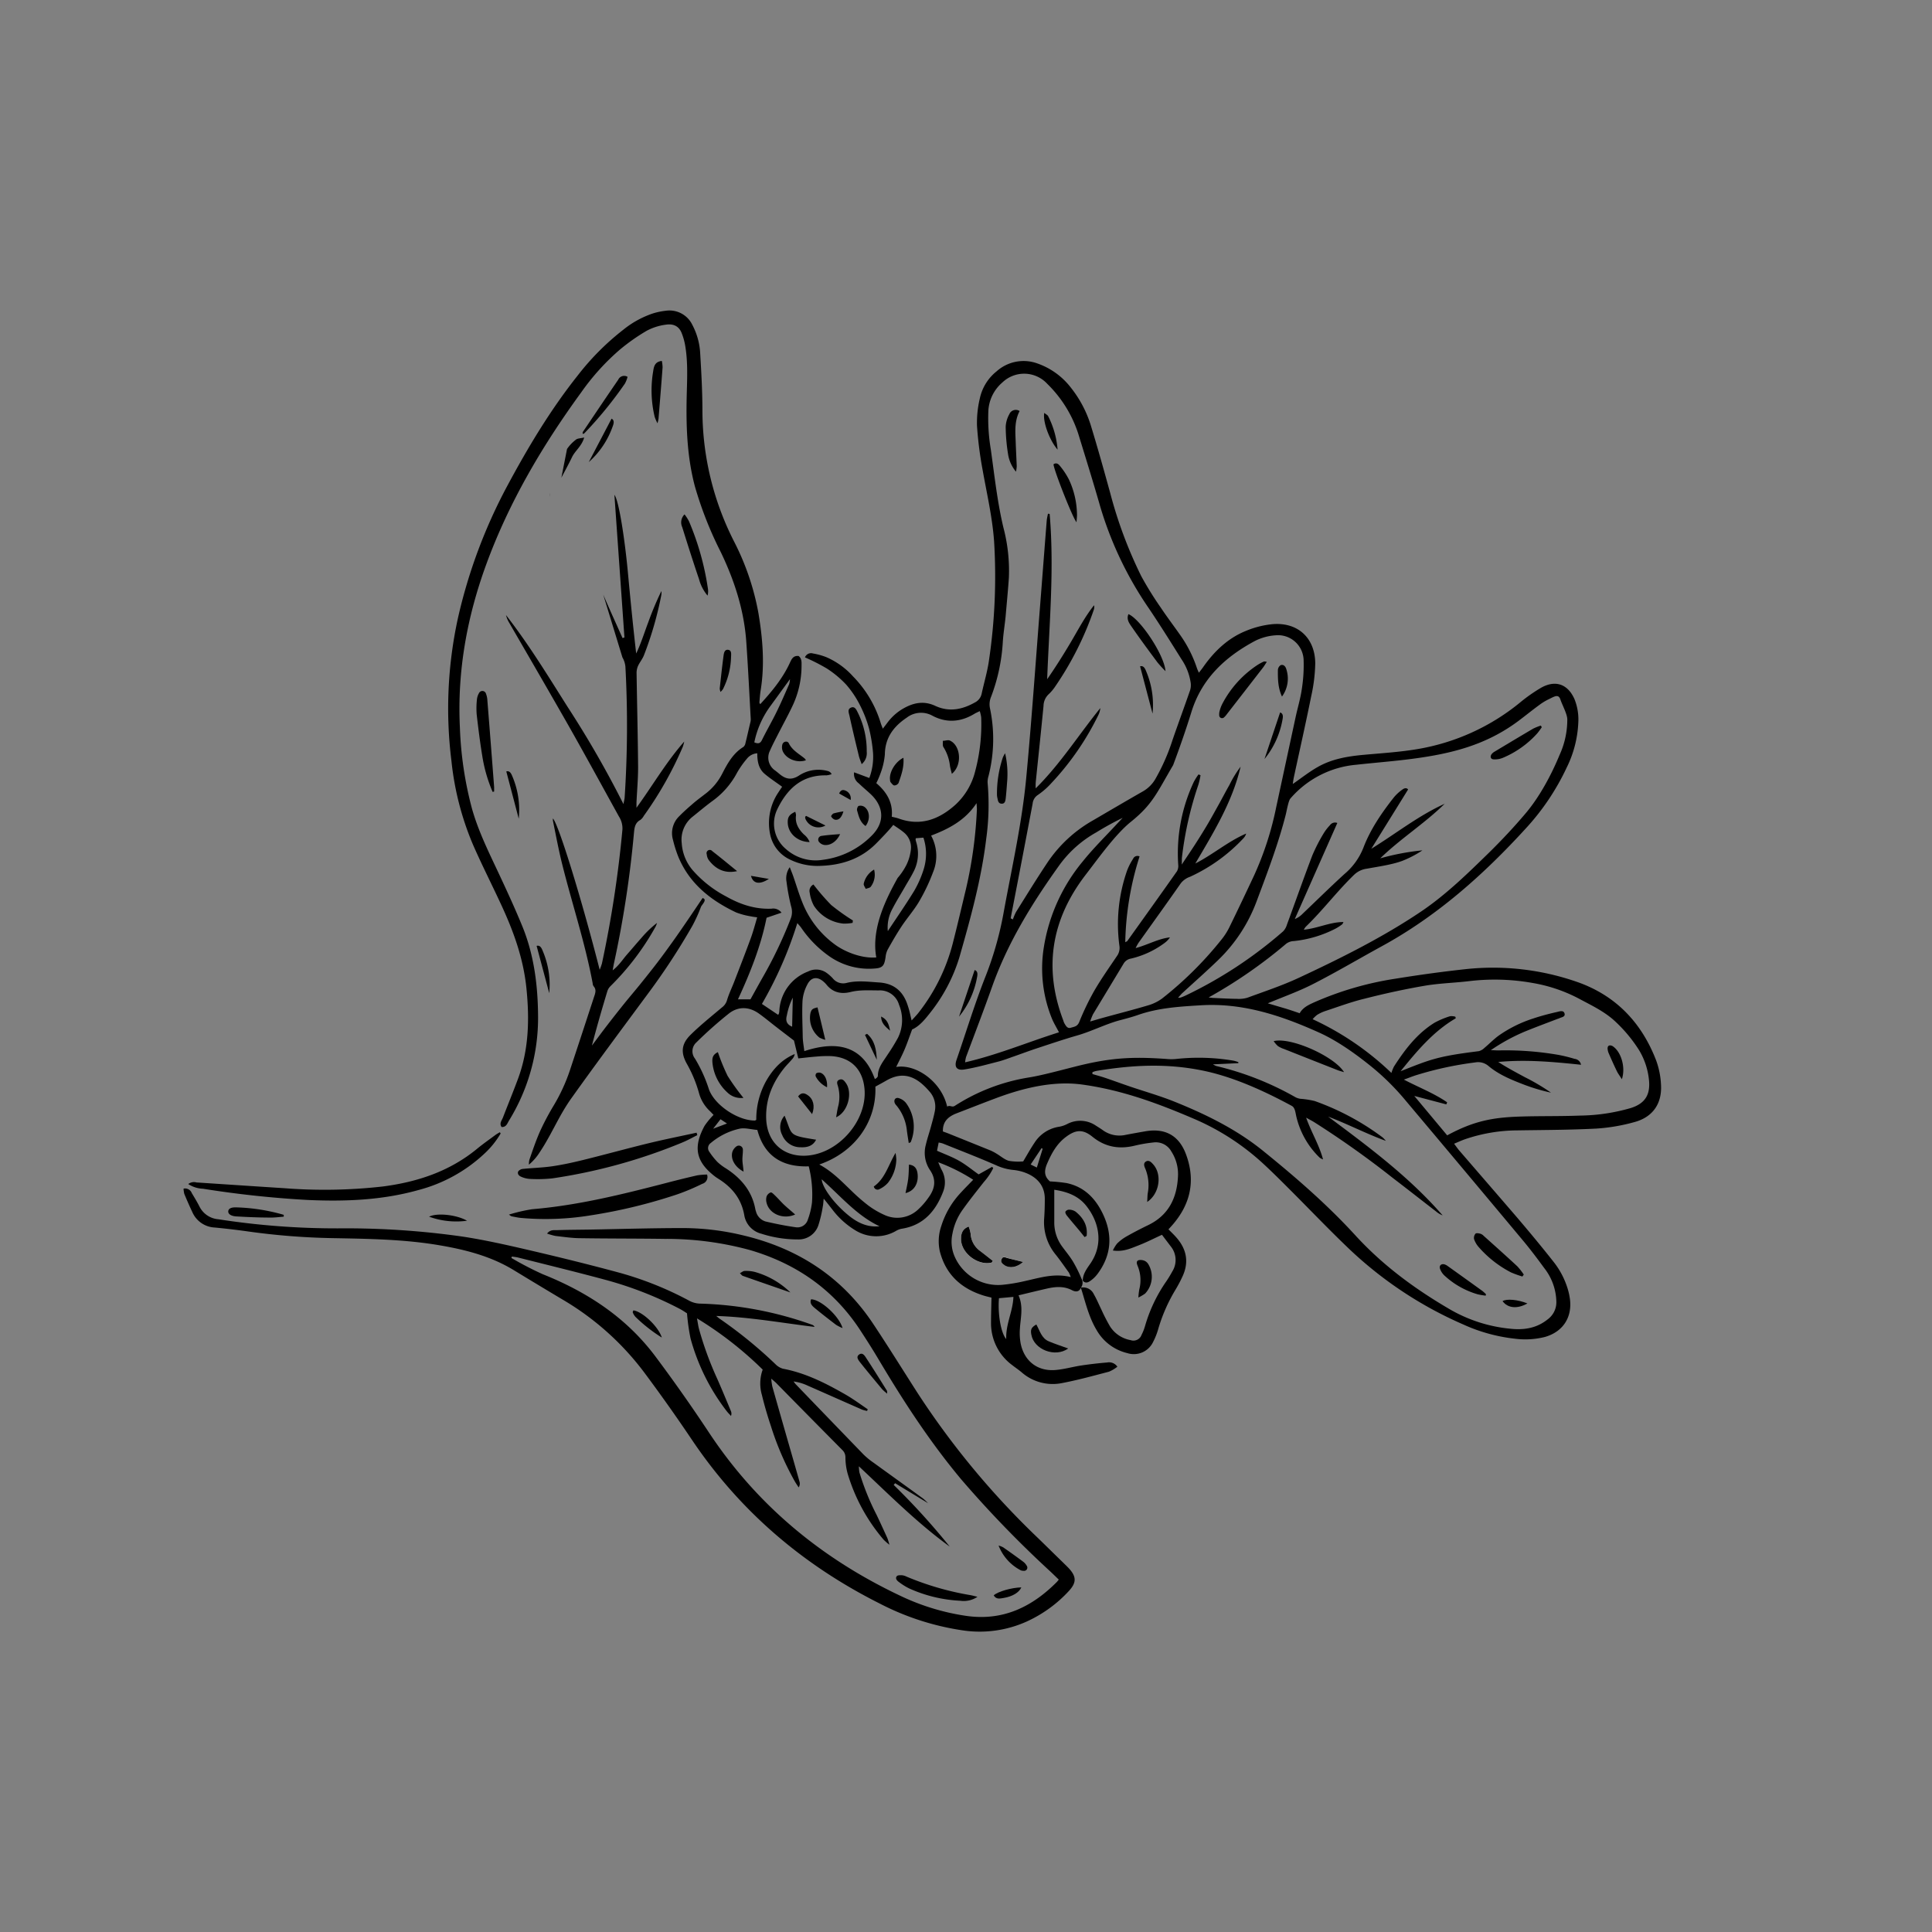 <?xml version="1.0" encoding="UTF-8"?>
<svg xmlns="http://www.w3.org/2000/svg" id="Ebene_1" data-name="Ebene 1" viewBox="0 0 595.28 595.28">
  <rect x="0" y="0" width="595.28" height="595.28" fill="#808080" stroke="none"/>
  <defs>
    <style>.cls-1{fill:#fff;}</style>
  </defs>
  <path d="M333.06,396.75c-.57,1.42-1.73,1.32-2.74.79-2.58-1.35-5.21-1.09-7.87-.48s-5.52,1.31-8.62,2.05c1.56,3.56.61,6.91.42,10.27a17.6,17.6,0,0,0,.26,4.7c1.19,5.54,5.47,8.65,11.13,8,2.58-.27,5.12-1,7.7-1.38s5.17-.68,7.76-.89a3.1,3.1,0,0,1,3.18,1.29,10.7,10.7,0,0,1-2.59,1.54c-4.82,1.26-9.63,2.59-14.52,3.52a14.5,14.5,0,0,1-12.42-3.36c-.91-.76-1.91-1.43-2.84-2.16a16,16,0,0,1-6.56-13.1c0-2.52.09-5.05.14-7.72-.75-.2-1.59-.38-2.4-.63-6.93-2.15-11.69-6.48-13.52-13.66a14.33,14.33,0,0,1,.44-7.73,26.56,26.56,0,0,1,6.07-10.36c1.17-1.29,2.41-2.51,3.78-3.94a55.69,55.69,0,0,0-10.78-5.39c.35.78.65,1.58,1.05,2.33a7.86,7.86,0,0,1,.49,6.67c-2.31,6.06-6.11,10.49-12.94,11.51a5.7,5.7,0,0,0-1.72.71,12.17,12.17,0,0,1-12,0,25.34,25.34,0,0,1-7.57-6.75c-.79-1-1.56-2-2.59-3.25-.12,1-.13,1.69-.27,2.33a38.44,38.44,0,0,1-1.42,6,6.4,6.4,0,0,1-6.3,4.23,36.48,36.48,0,0,1-11.21-1.76,7.06,7.06,0,0,1-5.26-5.61c-.88-5.18-3.81-8.73-8.12-11.4a15.19,15.19,0,0,1-2.08-1.58c-5.15-4.46-5.15-8.89-2.08-14.61a23.34,23.34,0,0,1,2.8-3.41c-.33-.35-.73-.79-1.17-1.21a11.9,11.9,0,0,1-3.29-5.41,39.64,39.64,0,0,0-3.7-9c-2-3.51-1.81-6.2,1.08-9.06s6.38-5.66,9.65-8.42a4.24,4.24,0,0,0,1.56-2.2c.59-2,1.5-3.83,2.24-5.75,1.71-4.44,3.44-8.86,5.07-13.32.76-2.08,1.33-4.22,2-6.5-.71-.11-1.32-.16-1.91-.3a23.1,23.1,0,0,1-4.57-1.21c-7.94-3.76-14.54-9-17.93-17.43a39.32,39.32,0,0,1-1.55-5,7.27,7.27,0,0,1,1.95-7.23c1.33-1.35,2.75-2.61,4.19-3.85s2.73-2.16,4.1-3.23a18,18,0,0,0,4.94-6c1.63-3.18,3.35-6.3,6.55-8.27a2,2,0,0,0,.62-1.18c.54-2.15,1-4.3,1.53-6.46a3.63,3.63,0,0,0,.1-.93c-.44-7.9-.82-15.81-1.37-23.7-.67-9.78-3.63-18.93-7.85-27.72a114.72,114.72,0,0,1-8-20.31c-2.39-9-2.73-18.29-2.52-27.58.12-5.3.44-10.61-.48-15.87a19.05,19.05,0,0,0-1.11-3.87c-.9-2.14-2.66-2.83-4.92-2.46a17.2,17.2,0,0,0-5.82,1.87,60.66,60.66,0,0,0-8.31,5.85,71.62,71.62,0,0,0-11.77,13c-12.05,16.52-22.37,34-29.41,53.29-5.89,16.17-8.9,32.8-8.06,50.07A111.68,111.68,0,0,0,145.38,249c1.84,6.6,4.8,12.72,7.71,18.88,2.73,5.8,5.43,11.62,7.86,17.55,3.64,8.92,4.79,18.32,4.84,27.91a60.41,60.41,0,0,1-9,32c-.48.81-.82,2-2.24,1.91-.76-1.07,0-1.94.38-2.83,1.54-4,3.16-7.94,4.65-11.95,3.37-9.05,3.58-18.39,2.63-27.87s-4.11-18-8.07-26.45c-2.79-6-5.75-11.82-8.38-17.84a89.61,89.61,0,0,1-6.67-25.91,130.14,130.14,0,0,1,2-43.91,161.44,161.44,0,0,1,15.24-40.83c6.38-11.88,13.29-23.42,21.7-34a79.07,79.07,0,0,1,14.05-14.09,29.28,29.28,0,0,1,9.1-5,21.22,21.22,0,0,1,3.94-.82,7.82,7.82,0,0,1,8.23,4.41,21,21,0,0,1,2.4,8.89c.36,5.92.68,11.85.68,17.78a89.13,89.13,0,0,0,9.74,40,79,79,0,0,1,7.5,22c1.33,7.92,2,15.87.7,23.87-.2,1.24-.28,2.51-.39,3.77,0,.13.13.26.26.5,3.55-3.87,6.85-7.85,9.08-12.63.53-1.13,1-2.4,2.74-2.22,1,.77.92,1.9.91,3a29,29,0,0,1-2.5,11.76c-1.37,3-3,5.93-4.51,8.89-.93,1.84-1.91,3.65-2.73,5.54a4.77,4.77,0,0,0,1.64,6.12c.37.29.75.58,1.11.89,1.88,1.62,3.67,2.24,6.13.69a10.92,10.92,0,0,1,9.13-1.39,1.78,1.78,0,0,1,1,.91,6.8,6.8,0,0,1-1.61.37c-7.63-.16-12.17,4.24-15.19,10.56a10.18,10.18,0,0,0,2.69,12.12,13.76,13.76,0,0,0,11.49,3.33,25.6,25.6,0,0,0,14.85-7.32c4.54-4.41,3.61-9.33-.18-12.88-1.21-1.14-2.5-2.19-3.69-3.35a3.55,3.55,0,0,1-1.44-3.4l4.69,1.75A18.56,18.56,0,0,0,269,232a47,47,0,0,0-1.22-7.49,37.63,37.63,0,0,0-2.83-7.27,30.38,30.38,0,0,0-4.21-6.28,31.48,31.48,0,0,0-6-5,61.3,61.3,0,0,0-6.72-3.41,2,2,0,0,1,2.49-1.2,20.48,20.48,0,0,1,4.09,1.13,23.73,23.73,0,0,1,8.23,5.93,35,35,0,0,1,8.53,14.36c.15.5.37,1,.65,1.75.58-.76,1-1.29,1.41-1.84a15.91,15.91,0,0,1,5.14-4.51c3.07-1.7,6.18-2.26,9.53-.72,4.24,2,8.32,1.23,12.27-1a3.9,3.9,0,0,0,2.1-2.69c.75-3.48,1.8-6.91,2.28-10.43a176.53,176.53,0,0,0,1.56-36.47c-.53-7.45-2.23-14.71-3.53-22a116.56,116.56,0,0,1-1.74-13.65,32.29,32.29,0,0,1,.87-8.45,14.57,14.57,0,0,1,5.16-8.34,12.46,12.46,0,0,1,12.67-2.4A22.25,22.25,0,0,1,330,119.5a35.57,35.57,0,0,1,6.21,11.94c2.08,6.82,4,13.69,5.89,20.56a134.87,134.87,0,0,0,9.55,25.54,103.7,103.7,0,0,0,6,9.67c1.88,2.83,3.95,5.55,5.9,8.33a38.77,38.77,0,0,1,5.25,10.34c.12.36.29.7.59,1.4.61-.78,1.08-1.36,1.51-2,3.37-4.73,7.49-8.65,12.91-10.86a28.75,28.75,0,0,1,8.22-2.1c7.81-.68,13.17,4.21,13.22,12.09A50.82,50.82,0,0,1,404,214.54c-1.67,8.3-3.54,16.57-5.32,24.85-.16.73-.25,1.49-.36,2.17,2.62-1.8,5-3.71,7.67-5.22,4.41-2.53,9.34-3.33,14.35-3.78,5.51-.5,11.06-.84,16.51-1.77a67.53,67.53,0,0,0,31.44-14.28,49.24,49.24,0,0,1,6.58-4.62c4.43-2.48,8.23-1.08,10.26,3.54a16.79,16.79,0,0,1,1.17,7.22,34.62,34.62,0,0,1-3.61,13.92,73.56,73.56,0,0,1-12.39,18.49c-13.08,14.34-27.44,27.16-44.61,36.53-7,3.83-13.88,7.91-21,11.55-4.41,2.27-9.14,3.94-14.06,6,1.76.52,3.36,1,4.94,1.46s3.16,1,4.88,1.6c1-1.8,2.79-2.61,4.59-3.42a99,99,0,0,1,25-7.24c7.19-1.16,14.41-2.16,21.65-2.94a78.73,78.73,0,0,1,33.72,3.77c12.18,4.09,20.34,12.52,24.9,24.43a25.14,25.14,0,0,1,1.47,7.41c.35,5.84-2.54,10-8.18,11.52a57.18,57.18,0,0,1-11.66,2c-8.13.43-16.28.43-24.43.56A50.53,50.53,0,0,0,451.44,351c-1.09.38-2.15.87-3.41,1.4.63.83,1.07,1.48,1.57,2.07,6,6.95,12,13.87,18,20.85,3.74,4.4,7.44,8.84,11,13.37A25.05,25.05,0,0,1,483,397a20,20,0,0,1,.72,3.24c.74,5.69-2.18,10.13-7.72,11.7a24.72,24.72,0,0,1-9.19.54,52.07,52.07,0,0,1-16-4.41,121,121,0,0,1-35.43-23.56c-6.18-5.91-12.08-12.11-18.13-18.15-2.52-2.52-5-5-7.65-7.46A75.09,75.09,0,0,0,368.52,345c-11.47-4.95-22.69-9.13-35.07-10.83-8.92-1.23-18.28,1.08-26.64,4.22-4.08,1.53-8.12,3.13-12.19,4.69-2.48,1-4.18,2.49-4.1,5.54.51.19,1.09.39,1.65.61q6.49,2.61,13,5.24a14.25,14.25,0,0,1,1.89,1c1.26.74,2.42,1.81,3.78,2.2a17.6,17.6,0,0,0,4.42.18c1.13-1.88,2.19-3.82,3.42-5.64a10.91,10.91,0,0,1,7.71-5.05,8.78,8.78,0,0,0,2.45-.84,8.56,8.56,0,0,1,8.81.5c.73.47,1.48.92,2.18,1.43a8.7,8.7,0,0,0,7,1.42q3-.57,6.08-1.1c6.11-1.05,10.38,1.3,12.53,7.13,3,8.11,1.37,15.4-4.3,21.85-.35.4-.72.8-1.12,1.23,1,1,1.87,1.83,2.67,2.78,3,3.56,3.63,7.48,1.66,11.73a41.11,41.11,0,0,1-2.11,4,51.14,51.14,0,0,0-5.35,12.13,20.89,20.89,0,0,1-1.57,4,6.59,6.59,0,0,1-8,3.49,14.86,14.86,0,0,1-9.43-7.08c-2.11-3.51-3.16-7.41-4.31-11.28-.17-.6-.37-1.2-.56-1.79a3.56,3.56,0,0,1,4,2c.87,1.49,1.53,3.11,2.3,4.67a54.25,54.25,0,0,0,2.7,5.26,9.48,9.48,0,0,0,6.36,4.23,2.63,2.63,0,0,0,3.33-1.58,15.3,15.3,0,0,0,1.12-2.86,46.63,46.63,0,0,1,6.52-13.67,34.56,34.56,0,0,0,1.82-3,6.65,6.65,0,0,0-.45-7.79l-2.7-3.56c-2.47,1.13-4.79,2.32-7.21,3.26s-4.77,2.06-7.92,1.58a10.59,10.59,0,0,1,1.3-2.14,13.92,13.92,0,0,1,2.81-2.14c2.2-1.25,4.45-2.42,6.73-3.52,6.37-3.06,8.94-8.45,9.23-15.15a12.77,12.77,0,0,0-2-7.48,5.47,5.47,0,0,0-5.57-2.86,44.4,44.4,0,0,0-5.61.95c-4.84,1.21-9.17.53-13.16-2.69-3-2.44-5.23-2.24-8.35.16-2.73,2.1-4.3,5-5.63,8.09-.91,2.12-1,3.91.88,5.49.11.09.26.15,0,0a50.27,50.27,0,0,1,5.08.51c5.4,1.12,8.87,4.63,11.18,9.44,3.12,6.5,2.72,12.73-1.62,18.57a9.84,9.84,0,0,1-2.2,2.12c-.69.5-1.56.86-2.34-.05,0-2,1.17-3.59,2.24-5.13,4.59-6.56,2.42-13.62-1.39-18.21-2.52-3-6-4.12-9.63-4.68,0,3.42,0,6.65,0,9.89a12.44,12.44,0,0,0,2.39,7.56c1.12,1.54,2.36,3,3.34,4.62a40.46,40.46,0,0,1,2.63,5.27A2.57,2.57,0,0,1,333.06,396.75Zm3.53-66.38v.56c1.35.4,2.71.76,4,1.2,2.55.86,5.08,1.8,7.62,2.66,4.42,1.5,8.93,2.78,13.26,4.49,10,4,19.6,8.7,27.94,15.51,9.88,8,19.54,16.38,28.17,25.81s18.58,16.69,29.45,23a45.79,45.79,0,0,0,18.2,5.79c4.2.47,8.17-.08,11.64-2.88a6.54,6.54,0,0,0,2.67-5.28,17.36,17.36,0,0,0-3.76-10.55c-2.19-3-4.45-6-6.83-8.82q-17.81-21.33-35.7-42.58a76.58,76.58,0,0,0-10.21-10.24c-5-4.09-10.81-8.28-16.65-10.91C395,313,383.17,309,370.27,309.73c-6.64.4-13.28.77-19.64,3-1.79.63-3.63,1.11-5.46,1.59-4.44,1.17-8.84,3.46-13.25,4.72-4.1,1.18-8.15,2.55-12.21,3.89-2.48.81-4.92,1.73-7.38,2.59-1.5.52-3,1.11-4.5,1.51-3.52.9-7,1.88-10.61,2.48-2.46.42-3.27-.76-2.48-3,3-8.69,5.66-17.49,9.05-26a104.66,104.66,0,0,0,5.53-19.81C311.88,266.79,315,253,316.26,239c1.55-16.55,2.71-33.12,4-49.69.76-9.62,1.49-19.25,2.25-28.87.06-.72.25-1.44.38-2.16l.52.07c1.47,17-.13,33.91-.76,50.93,2.61-3.76,5-7.56,7.3-11.44s4.32-7.82,7.15-11.35a2.57,2.57,0,0,1-.07,1.36,97.89,97.89,0,0,1-11.92,23.69,13.58,13.58,0,0,1-2,2.37,5,5,0,0,0-1.58,3.54c-.76,7.88-1.61,15.74-2.41,23.62a16.08,16.08,0,0,0,0,1.83c7.72-7.66,13.3-16.6,19.91-24.73a6.25,6.25,0,0,1-.63,2.19,85.32,85.32,0,0,1-14.52,21,23.25,23.25,0,0,1-4.1,3.58,3.59,3.59,0,0,0-1.61,2.67q-3.15,16.68-6.39,33.34c-.13.67-.25,1.34-.37,2l.68.34a15.29,15.29,0,0,1,1-2.35c3.19-5.1,6.34-10.23,9.68-15.23a41.56,41.56,0,0,1,14-12.94c5.14-3,10.24-6,15.39-8.94a10.39,10.39,0,0,0,3.81-3.78,62.71,62.71,0,0,0,5.34-12.16c1.76-5.08,3.62-10.13,5.38-15.21a5.44,5.44,0,0,0,.18-2.31,17.33,17.33,0,0,0-2.84-7.25c-3.27-5.23-6.54-10.46-10-15.6a111.08,111.08,0,0,1-15-31.33c-2.15-7.53-4.48-15-6.79-22.51a37.71,37.71,0,0,0-9.54-15.39,9.68,9.68,0,0,0-13.87-.43,12.35,12.35,0,0,0-4.3,8.7,57.86,57.86,0,0,0,.74,11.83c1.14,8.07,2,16.17,3.89,24.14a52,52,0,0,1,1.69,15.53c-.28,4-.66,7.88-1,11.82-.27,2.76-.74,5.5-.89,8.26a56.45,56.45,0,0,1-3.62,16.63,5.91,5.91,0,0,0-.32,3.43,45.91,45.91,0,0,1-.45,20.95,5.93,5.93,0,0,0-.27,2.08,76.31,76.31,0,0,1-.44,17.29c-1.49,12.39-4.81,24.38-8.22,36.32a51.59,51.59,0,0,1-9.3,17.54c-1.57,2-3.22,3.9-5.3,4.82-.85,2.26-1.52,4.28-2.36,6.24s-1.83,3.81-2.55,5.31c6.09-1,13.95,4.5,15.7,12.2,1-.53,1.45.35,2.36-.22A59.59,59.59,0,0,1,316.91,332c4.93-.76,13.08-3.15,17.94-4.22,9-2,15.46-2.15,24.66-1.49a14.88,14.88,0,0,0,2.83,0,64.23,64.23,0,0,1,17.73.52,11.37,11.37,0,0,1,1.48.44l0,.33-7.82.36a7.64,7.64,0,0,0,1,.51,92.29,92.29,0,0,1,24.44,9.63,4.54,4.54,0,0,0,1.54.48,26.26,26.26,0,0,1,4.39.69A79,79,0,0,1,426,350.45a8.71,8.71,0,0,1,1,1.07c-6.1-2.22-11.77-5.2-17.78-7.47,12.52,9.32,25,18.59,35.28,30.43a7,7,0,0,1-2-1.19c-4.45-3.44-8.87-6.91-13.34-10.33a286.21,286.21,0,0,0-24.2-17.18c-.69-.43-1.42-.8-2.52-1.41,1.63,4.6,4,8.32,5.21,12.87a5.82,5.82,0,0,1-1-.51,25.82,25.82,0,0,1-7.26-12.83c-.25-1.11-.37-2.62-1.37-3.16-8.34-4.51-17.8-8.86-27.11-10.81-11-2.3-21.45-1.88-32.87,0A5.81,5.81,0,0,0,336.59,330.37Zm-.7-15.63c1.85-.53,3.14-.92,4.43-1.27,4.43-1.22,8.88-2.35,13.28-3.66a13.9,13.9,0,0,0,4.42-2.12,111.35,111.35,0,0,0,18.18-18,20.37,20.37,0,0,0,2.59-4c2.58-5.26,5.08-10.55,7.57-15.85a96.82,96.82,0,0,0,6.87-21.19c2-9.29,4-18.56,6-27.84.63-2.86,1.48-5.68,1.89-8.57a47.32,47.32,0,0,0,.55-8.73,7.9,7.9,0,0,0-8.68-7.76,16.51,16.51,0,0,0-6.33,1.74c-9.14,4.9-16.36,11.56-19.56,21.87-1.71,5.52-3.62,11-5.64,16.39-5,8.49-6.24,12-13,17.45-4.82,3.88-10.14,11.39-13.92,16.29-10.55,13.7-13.11,28.65-6.92,44.94a4.87,4.87,0,0,0,.34.88c.45.74.9,1.68,1.95,1.36s2-.35,2.59-1.7a81.49,81.49,0,0,1,4.61-9.61c2.14-3.69,4.61-7.19,7-10.73a4.28,4.28,0,0,0,.79-3.27,49.87,49.87,0,0,1,2.39-23.17,18.82,18.82,0,0,1,1.83-3.57,1.46,1.46,0,0,1,2-.74,92.46,92.46,0,0,0-4.41,26.44c.39-.23.57-.28.65-.4,5.11-7.15,10.23-14.29,15.29-21.48a3.38,3.38,0,0,0,.38-2,51.83,51.83,0,0,1,4.84-25.61,20,20,0,0,1,1.42-2.23l.61.27a24.52,24.52,0,0,1-.64,2.85,108.36,108.36,0,0,0-5.08,22.42c-.07.55,0,1.11-.07,2.25,1.6-2.41,2.89-4.3,4.13-6.23s2.54-4,3.76-6.06,2.27-4,3.39-6,2.24-4.19,3.42-6.25a33.7,33.7,0,0,1,3.44-5.62c-2.56,10.93-8.37,20.3-13.95,29.83,5.44-2.78,10.07-6.81,15.66-9.22a3.62,3.62,0,0,1-.85,1.46,52.26,52.26,0,0,1-16.44,11.85,6.16,6.16,0,0,0-2.84,2c-4.31,6.17-8.71,12.27-13.07,18.4a14.44,14.44,0,0,0-.85,1.57c3.77-1,6.92-2.89,10.57-3.3a6.56,6.56,0,0,1-1.57,1.66,28,28,0,0,1-10.46,4.88,3.23,3.23,0,0,0-2.24,1.53q-4.72,7.83-9.45,15.64A21.2,21.2,0,0,0,335.89,314.74Zm36.51-7.41c.45.05.9.12,1.36.15,2.44.11,4.89.25,7.34.28a9.24,9.24,0,0,0,3.25-.35c5.27-1.94,10.63-3.71,15.71-6.07,12.88-6,26-12.53,37.72-20.43,7.71-5.19,14.35-11.69,21-18.18,3.89-3.83,7.64-7.81,11.18-12,4.34-5.08,8-11.9,10.56-18.1a26.13,26.13,0,0,0,2.39-11.06c-.06-1.63-1.59-4.43-2.11-6-.6-1.83-1.81-1-3.55-.15a17.35,17.35,0,0,0-3,1.82c-2.17,1.59-4.26,3.29-6.41,4.9-10.17,7.59-21.06,10.2-33.66,11.79-5.42.68-10.87,1.1-16.29,1.7a30.28,30.28,0,0,0-20.32,10.43c-.59.68-1.17,4-1.4,4.91-2.33,9.15-5.72,18-9,26.77a48.68,48.68,0,0,1-11.9,18.13c-3.58,3.46-7.33,6.76-11,10.14-.41.38-.75.82-1.3,1.43a5.06,5.06,0,0,0,.84-.09c.45-.16.89-.33,1.32-.53A132.32,132.32,0,0,0,395.31,287a4.76,4.76,0,0,0,1.18-2c2.63-7.13,5.14-14.3,7.84-21.39a52.53,52.53,0,0,1,3.46-6.76,14.51,14.51,0,0,1,2-2.6,1.9,1.9,0,0,1,2.26-.68c-4.39,9.93-8.75,19.77-13.1,29.6a6.74,6.74,0,0,0,2.41-1.63c4.3-4.09,8.53-8.26,12.91-12.26a20.32,20.32,0,0,0,5.8-8.05c2.16-5.69,5.65-10.78,9.44-15.59a13.44,13.44,0,0,1,2.61-2.38c.55-.42,1.3-.61,1.73,0l-11.33,18.26c7.6-4.67,14.5-10.2,22.6-13.86-6.2,6.09-13.6,10.73-19.85,16.81a74.74,74.74,0,0,1,13-2.46,32.74,32.74,0,0,1-6.29,3.27c-3.19,1.17-7.54,1.77-10.86,2.38a6.9,6.9,0,0,0-3.86,1.84c-5.35,5.16-9.59,10.89-14.95,16.06a5.43,5.43,0,0,0-.58.9c4.32-.43,8-2.36,12.22-2.37-.19.34-.25.6-.42.72a15.24,15.24,0,0,1-2,1.3,36.08,36.08,0,0,1-12.89,3.85,4.09,4.09,0,0,0-2.37.84A148.5,148.5,0,0,1,372.4,307.33Zm59.14,22.73c9.14-3.6,11.2-4.58,24.11-6.18a3.86,3.86,0,0,0,1.72-1c1.51-1.26,2.88-2.7,4.47-3.84a39.31,39.31,0,0,1,10.61-5.24c2.39-.8,4.85-1.44,7.31-2,.76-.18,2-.63,2.3.47s-1,1.13-1.69,1.51a3.39,3.39,0,0,1-.45.15c-3.32,1.28-6.67,2.51-10,3.87a58.5,58.5,0,0,0-10.58,5.78c1.07,0,1.69.08,2.31.07a95.64,95.64,0,0,1,18.66,1.4,47.31,47.31,0,0,1,4.83,1.2,2.25,2.25,0,0,1,2,1.82c-8.61-.91-17-1.66-25.51-.86,2.71,1.75,5.48,3.22,8.25,4.71a64.08,64.08,0,0,1,8,4.74,57.37,57.37,0,0,1-8.35-2.48c-3.85-1.48-7.71-3.05-10.89-5.72a4.9,4.9,0,0,0-4.11-1.11,105.79,105.79,0,0,0-17.86,3.83c-1.4.41-2.75,1-4.12,1.46,4.58,2.4,9.24,4.18,13.34,7-.09.21-.17.43-.25.64l-9.88-2.61,10.14,12.15c8.18-4.43,14-5.51,22.46-5.79,6.16-.2,12.34-.06,18.5-.3a58.32,58.32,0,0,0,15.69-2.35c4.33-1.4,6-4.09,5.52-8.66a22,22,0,0,0-3.06-9.17,44.37,44.37,0,0,0-7.07-8.58c-3.31-3.2-7.42-5.11-11.38-7.24a47.48,47.48,0,0,0-14.1-4.82,66.34,66.34,0,0,0-19.84-.6c-4.56.54-9.17.65-13.68,1.42-6.24,1.07-12.43,2.43-18.57,4-4.14,1-8.16,2.52-12.22,3.85a12,12,0,0,0-2.34,1.13,9.72,9.72,0,0,0-1.37,1.32,88.43,88.43,0,0,1,24.28,16.56,11.27,11.27,0,0,1,.8-2c3.37-5.22,7.1-10.14,12.48-13.47a25.44,25.44,0,0,1,4.76-2,4.16,4.16,0,0,1,1.65.14l.14.49C441.6,317.8,436.54,323.9,431.54,330.06ZM270,295c-1.64-9,3.14-18.27,6.57-24.48a20,20,0,0,0,2.77-4.14,14.48,14.48,0,0,0,1.33-4.72,5.94,5.94,0,0,0-2.26-5.24c-1-.83-2.14-1.53-3.18-2.26-1.28,1.65-3.74,4.18-5.21,5.67-4.69,4.77-10.59,6.73-17.15,6.95a19.17,19.17,0,0,1-9.22-1.82,11,11,0,0,1-6.39-8.05,16.9,16.9,0,0,1,2.53-12.7c.41-.65.85-1.28,1.2-1.8-1.89-1.38-3.75-2.58-5.42-4-1.84-1.58-2.25-3.86-2.24-6.31a4.44,4.44,0,0,0-3.21,1.69,28.27,28.27,0,0,0-3,4.26,25.27,25.27,0,0,1-7.54,8.7c-2.11,1.54-4.1,3.23-6.14,4.86a9,9,0,0,0-3.39,8.18,14.22,14.22,0,0,0,3.44,8.41,35.64,35.64,0,0,0,10.22,8c4.34,2.46,8.92,4,14,3.78a3.18,3.18,0,0,1,3.09,1.23l-4.61,1.57c-1.74,8.7-5,16.88-8.81,25.13l3.85,0c1.22-2.2,2.36-4.27,3.52-6.33A133.51,133.51,0,0,0,243.65,283a5.61,5.61,0,0,0,.13-3.64,64.52,64.52,0,0,1-1.44-7.68,5.93,5.93,0,0,1,1-4.49c.46,1.2.79,2,1.07,2.78.93,2.69,1.74,5.43,2.8,8.06a29.42,29.42,0,0,0,10.61,13.4C261,293.56,265.79,295.35,270,295Zm-25.36,25.62c-2.1-1.61-3.79-2.89-5.46-4.19-1.82-1.4-3.57-2.88-5.44-4.2-3-2.1-6.28-2.16-9.09,0a125.41,125.41,0,0,0-10.08,8.95,3.66,3.66,0,0,0-.43,5,44.28,44.28,0,0,1,4.3,9.48c1.78,4.87,8.89,9.62,14.17,9.6.07,0,.14-.07.41-.22a24.25,24.25,0,0,1,3-11.9c2.09-3.67,4.83-6.7,8.84-8.37a2.88,2.88,0,0,1-.68,1.45c-.82,1-1.73,1.85-2.52,2.83-3.64,4.53-5.77,9.62-5.59,15.51.2,7.08,4.9,11.65,11.77,11.54,10.16-.18,19.54-10.72,18.51-20.8-.6-5.94-4.25-9.51-10.19-9.89a33.88,33.88,0,0,0-4.5.13c-1.87.13-3.74.37-5.69.57Zm36.27-6.23c1-1.08,1.67-1.78,2.27-2.57a57.87,57.87,0,0,0,10.33-20.95c1.46-5.67,2.78-11.38,4.15-17.08A134.13,134.13,0,0,0,301,249.38c0-.47-.05-.95-.11-1.92-3.47,5.3-8.57,7.93-14,10a13.1,13.1,0,0,1,.59,11.3,57.6,57.6,0,0,1-4.28,9c-1.56,2.65-3.63,5-5.34,7.56-1.57,2.37-3,4.85-4.38,7.32a6.59,6.59,0,0,0-.62,2.26c-.36,2.35-.7,3.32-3.18,3.5a21.29,21.29,0,0,1-14.16-3.76,34.34,34.34,0,0,1-8.63-8.75c-.32-.46-.71-.86-1.22-1.47a121.91,121.91,0,0,1-10.91,24.91l5,3.36a2.26,2.26,0,0,0,.25-.45,5.37,5.37,0,0,0,.11-.7A13.7,13.7,0,0,1,249,299.33a5.49,5.49,0,0,1,5.84.54,12.57,12.57,0,0,1,1.76,1.58,4.1,4.1,0,0,0,4.27,1.4c3.3-.81,6.59-.35,9.91-.14,4.87.29,7.68,2.93,9,7.4C280.22,311.36,280.46,312.66,280.88,314.41Zm49,79.08a9.06,9.06,0,0,0-.56-1.35c-1.34-1.86-2.64-3.75-4.06-5.54a15.65,15.65,0,0,1-3.56-11.26c.14-2,.19-3.95.19-5.92,0-3.75-2-6.28-5.27-7.76a14.45,14.45,0,0,0-4.33-1.15,16.33,16.33,0,0,1-5.15-1.34c-5.5-2.43-11.12-4.58-16.7-6.83a8.71,8.71,0,0,0-1.25-.29c-.2,1-.36,1.79-.51,2.53,2.4,1.07,4.71,1.91,6.82,3.11s4,2.77,6,4.18l4.16-2.33.34.4a18.82,18.82,0,0,1-2.84,4.22c-2.25,2.85-4.53,5.7-6.63,8.66a18.36,18.36,0,0,0-3.11,7.39,11.43,11.43,0,0,0,.79,7.19,14.62,14.62,0,0,0,14.4,8.51,52.56,52.56,0,0,0,7.24-1.2C320.39,393.71,324.86,392.22,329.91,393.49Zm-77.5-34.68c4,2.14,6.84,5.15,9.82,8a58.26,58.26,0,0,0,5.16,4.53,26.06,26.06,0,0,0,5.07,3A9.36,9.36,0,0,0,283,372.56a22.09,22.09,0,0,0,3.09-3.58c2-2.72,2.5-5.52.4-8.54a9.49,9.49,0,0,1-1.22-7.75c.42-1.84,1.05-3.64,1.55-5.47.43-1.6.9-3.19,1.21-4.82a7,7,0,0,0-1.71-6.17,21.24,21.24,0,0,0-2.52-2.5c-3.47-2.81-6.88-3-10.75-.77-1.08.63-2.18,1.21-3.33,1.85C270.12,345.47,263.5,355,252.41,358.81Zm73.87-40.74c-.8-1.54-1.54-2.75-2.08-4a41,41,0,0,1-2.59-22.11,54.91,54.91,0,0,1,12-26.52c3.31-4.12,7.11-7.83,10.7-11.73l1.6-1.7a91.9,91.9,0,0,0-8.15,4.49,35.23,35.23,0,0,0-11.42,10.19c-8.36,11.67-15.87,23.82-20.7,37.47-2.56,7.23-5.32,14.39-8,21.59a10.8,10.8,0,0,0-.28,1.59C307.43,325,316.66,321.1,326.28,318.07Zm-51.52-66.41c.81.21,1.5.33,2.16.57,6.75,2.43,12.42.25,17.44-4.24a20.8,20.8,0,0,0,6.09-10.27,56.16,56.16,0,0,0,1.87-16.67,11.33,11.33,0,0,0-.44-1.92c-.72.36-1.22.56-1.67.84-4.19,2.54-8.55,2.87-12.87.6a7.23,7.23,0,0,0-8,.6c-4,2.69-6.64,6.16-6.7,11.29A21.46,21.46,0,0,1,271.4,238,27.58,27.58,0,0,1,270,241.3C273.17,244,275.2,247.26,274.76,251.66Zm-5.2,80.83a2.63,2.63,0,0,0,.55-.35c.15-.17.36-.39.37-.58,0-2.64,1.7-4.52,3-6.58a60.37,60.37,0,0,0,3.22-5.24,12.32,12.32,0,0,0,.31-10.12,6.12,6.12,0,0,0-6.26-4.44c-2.92,0-5.83-.22-8.72.5s-5.49.13-7.44-2.35a6.07,6.07,0,0,0-.66-.68c-2-1.86-4-1.67-5.2.76a12.81,12.81,0,0,0-1.46,4.94c-.19,3.62,0,7.25.06,10.88,0,1.54.31,3.07.49,4.66C257.53,320.68,265.76,321.88,269.56,332.49Zm-36.21,15.68c-2.08-.17-3.91-.74-5.51-.37a20.71,20.71,0,0,0-8.84,4.4,1.89,1.89,0,0,0-.42,2.74,21.44,21.44,0,0,0,2.49,3.12,15.85,15.85,0,0,0,2.66,2c4.64,3,8,7,9,12.54a5.45,5.45,0,0,0,.2.69,4.34,4.34,0,0,0,3,3.1c3.07.71,6.17,1.34,9.28,1.77a3.34,3.34,0,0,0,3.71-2.39,22.89,22.89,0,0,0,1.27-5.27,35.55,35.55,0,0,0-1-11.11C241,359.65,235.49,356.19,233.35,348.17Zm40.2-61.26c2.74-4.16,5.59-8.24,8.18-12.49a32.53,32.53,0,0,0,2.85-6.5,15.89,15.89,0,0,0-.06-9.81l-2.33.18a1.64,1.64,0,0,0-.08.38,5.29,5.29,0,0,0,.15.69,12,12,0,0,1-.88,9.44c-.78,1.55-1.71,3-2.58,4.53-1.26,2.2-2.61,4.35-3.77,6.59A12,12,0,0,0,273.55,286.91Zm-41.14-58.15c1,.39,1.76.51,2.35-.71,1.42-2.9,3.06-5.7,4.48-8.6s2.63-5.72,3.9-8.61a6.69,6.69,0,0,0,.26-1.56l-5.89,8.1A28.58,28.58,0,0,0,232.41,228.76Zm20.76,134.6c.2,2.61,3.84,7.49,8.1,11,2.79,2.32,5.89,3.89,9.72,3.49C264,374.54,259.09,368.61,253.17,363.36ZM307.8,400c-.41,4.83.59,10.75,2.24,12.59-.2-4.58,2.06-8.54,2.21-13Zm-63.73-83.65.2-8.95a20.53,20.53,0,0,0-1.83,5.49C242,314.49,242.38,315.63,244.07,316.34ZM321.25,354l-.3-.28c-1.1,1.66-2.21,3.31-3.39,5.08l1.91.94C320.1,357.68,320.68,355.82,321.25,354ZM222,344.86l-2.27,2.92,4.27-1.61Z"></path>
  <path d="M56.56,366.23a2.22,2.22,0,0,1,2.54,1.4c.82,1.35,1.64,2.71,2.36,4.12a7.1,7.1,0,0,0,5.79,3.92,236.92,236.92,0,0,0,36.87,2.81A254.51,254.51,0,0,1,142.44,381c7.11,1.08,14.14,2.69,21.15,4.32,9.16,2.14,18.31,4.4,27.39,6.86a103.84,103.84,0,0,1,21.55,8.68,7.43,7.43,0,0,0,3.39.81,111.1,111.1,0,0,1,34.36,6.53,1.24,1.24,0,0,1,.69.64c-10.08-1.23-20.07-3.05-30.28-3.37.36.29.7.61,1.08.87a137.74,137.74,0,0,1,17.11,13.94,5.33,5.33,0,0,0,2.35,1.44c7,1.32,13.17,4.46,19.23,7.93,2.38,1.37,4.6,3,6.9,4.57l-.19.51a9.92,9.92,0,0,1-1.56-.41c-5.59-2.45-11.15-4.93-16.74-7.38a15,15,0,0,0-4.35-1.29,10.06,10.06,0,0,0,.63.83q10.46,10.86,20.94,21.7a23.86,23.86,0,0,0,3.12,2.54c5.06,3.67,10.14,7.31,15.2,11a19.13,19.13,0,0,1,1.53,1.43L275.8,457l-.44.53a216.76,216.76,0,0,1,17.27,19c-10-7.25-18.67-16-28-24.74a13.79,13.79,0,0,0,.17,1.87,77.34,77.34,0,0,0,5.34,13.19c1.12,2.36,2.21,4.73,3.29,7.11a20.16,20.16,0,0,1,.61,2,19.83,19.83,0,0,1-1.75-1.52A55.71,55.71,0,0,1,261.16,454a19.27,19.27,0,0,1-.67-4.92,3.06,3.06,0,0,0-.94-2.29q-10.2-10.29-20.35-20.62c-.37-.38-.8-.71-1.56-1.38a18.89,18.89,0,0,0,.32,2.39c1.55,5.49,3.13,11,4.69,16.45,1.25,4.33,2.5,8.67,3.72,13a2.12,2.12,0,0,1-.29,1.66c-.41-.63-.84-1.25-1.21-1.89a89.25,89.25,0,0,1-7.34-17c-1.05-3.15-2-6.35-2.77-9.57A12.55,12.55,0,0,1,235,422a111.13,111.13,0,0,0-20.25-15.79c.27,1.43.38,2.33.61,3.21A103.2,103.2,0,0,0,221.07,425c1.43,3.26,2.79,6.55,4.16,9.83a2,2,0,0,1,0,1.44c-.44-.49-.92-.95-1.33-1.48a64.36,64.36,0,0,1-11.13-22.39,63,63,0,0,1-1.09-7.74c-.44-.28-1.34-.91-2.3-1.41a112.84,112.84,0,0,0-22.74-8.89c-8.94-2.41-17.94-4.6-26.91-6.87-.65-.17-1.33-.22-2-.33l-.16.44a101.22,101.22,0,0,0,9.64,5c13.82,5.51,25.87,13.44,34.83,25.47q8.52,11.4,16.39,23.3c14.86,22.48,34.83,38.92,59.06,50.36a70.84,70.84,0,0,0,20.15,6.14c11.25,1.64,20.25-2.64,28-10.45.16-.17.3-.36.59-.72-.86-.82-1.63-1.58-2.42-2.33a337,337,0,0,1-27.58-28.48c-9.69-11.57-17.88-24.17-25.57-37.11-1.78-3-3.65-5.93-5.56-8.85-8.19-12.55-19.7-20.56-34-24.76a97.6,97.6,0,0,0-26.27-3.45c-8.62-.12-17.24-.08-25.86-.21-2.6,0-5.2-.4-7.8-.69a18.83,18.83,0,0,1-2.61-.74c1.07-1.34,2.26-1,3.27-1.06,3.4-.11,6.8-.11,10.2-.17,9.57-.17,19.14-.47,28.7-.46a79.45,79.45,0,0,1,18.34,2.27c16.81,4,30.38,12.78,40,27.28,4.6,6.92,9,14,13.48,21a250.77,250.77,0,0,0,37.19,44.88c2.56,2.48,5.1,5,7.65,7.47.67.67,1.37,1.32,2,2,2.28,2.51,2.32,4.31,0,6.86a40.42,40.42,0,0,1-13.18,9.53,35.28,35.28,0,0,1-20,2.6,81.2,81.2,0,0,1-25.17-8.21c-23.69-11.9-43.2-28.57-58-50.67-4.71-7-9.63-13.94-14.69-20.72a85.66,85.66,0,0,0-25.05-22.29q-7.55-4.5-15.05-9.07c-7-4.26-14.81-6.27-22.83-7.63-11-1.88-22.2-2-33.34-2.21a214.14,214.14,0,0,1-25.3-2c-3.52-.5-7.06-.92-10.6-1.26a7.93,7.93,0,0,1-6.9-4.71c-.87-1.85-1.7-3.74-2.49-5.64A7.7,7.7,0,0,1,56.56,366.23Z"></path>
  <path d="M185.87,183.21c1.92,4.48,3.95,8.92,5.94,13.38l.59-.17-3.09-43.94c1.34,1.58,3.18,13.37,4.19,24.25.76,8.19,1.57,16.37,2.52,24.62,1.49-3.09,2.49-6.37,3.7-9.56a98,98,0,0,1,4.06-9.68,5,5,0,0,1,0,1.15,107.25,107.25,0,0,1-5.39,18.68c-.46,1.15-1.31,2.15-1.82,3.28a5.38,5.38,0,0,0-.43,2.21c.15,9.64.39,19.29.47,28.94,0,3.64-.33,7.27-.5,10.91,0,.53,0,1.07,0,1.6,5-6.87,9.14-14.06,14.71-20.39a11.58,11.58,0,0,1-.45,1.63,111.85,111.85,0,0,1-12,21.25,3.89,3.89,0,0,1-1.06,1.26c-1.75.94-1.83,2.56-2,4.23a327.24,327.24,0,0,1-6.12,39.87c-.14.62-.23,1.24-.42,2.25,2-1.53,3.11-3.41,4.52-5s2.88-3.37,4.35-5a31.39,31.39,0,0,1,4.8-4.61,8.67,8.67,0,0,1-.44,1.14,80.84,80.84,0,0,1-13.86,18.3,3.73,3.73,0,0,0-1,1.57c-1.67,5.53-3.28,11.07-4.76,16.78,1.57-2.09,3.12-4.21,4.72-6.28s3.4-4.37,5.14-6.53,3.45-4.14,5.14-6.24,3.47-4.32,5.15-6.52,3.21-4.32,4.78-6.51,3.18-4.54,4.74-6.83,3-4.42,4.42-6.55c1.6.45-.2,2-.5,2.74a46.26,46.26,0,0,1-2.64,5.82,206.59,206.59,0,0,1-13.51,20.67c-7.95,10.76-15.95,21.49-23.72,32.39-4,5.6-6,11-9.83,16.75a16.42,16.42,0,0,1-3.3,3.78,6.16,6.16,0,0,1,.14-1.5c1-2.9,2-5.85,3.23-8.66a79.9,79.9,0,0,1,4.33-8.18,55.17,55.17,0,0,0,4.94-10.77q3.77-11.38,7.49-22.78c.35-1,.7-2.11-.22-3.1a1.83,1.83,0,0,1-.27-.9c-2.3-12.33-6.26-24.23-9.31-36.36-1.14-4.53-2-9.13-2.93-13.7a3,3,0,0,1,0-.72c1.75,1.84,8.82,24.75,14.4,46.62a18.45,18.45,0,0,0,.69-1.92,348.51,348.51,0,0,0,6.32-41.29,6.76,6.76,0,0,0-1.07-4c-5.2-9.42-10.35-18.87-15.66-28.23-6-10.53-12.09-21-18.14-31.45a8.39,8.39,0,0,1-1-2.39c7,9,12.87,18.62,18.91,28.18a313.24,313.24,0,0,1,17.28,30.06c.17-1,.32-1.49.36-2a337.23,337.23,0,0,0,.24-40.34,7.07,7.07,0,0,0-.92-2.86"></path>
  <path d="M154.26,349.24a26.91,26.91,0,0,1-5,6.21,47.08,47.08,0,0,1-20.33,11.22c-11.2,3.15-22.61,3.57-34.1,3.06a314.88,314.88,0,0,1-32.28-3.46A8.84,8.84,0,0,1,58,364.82a2.9,2.9,0,0,1,2.54-.49c9,.59,18,1.2,27,1.77a159.76,159.76,0,0,0,30.3-.51c10.68-1.37,20.65-4.64,29.13-11.61,1.83-1.51,3.78-2.87,5.68-4.28.42-.32.9-.56,1.35-.84Z"></path>
  <path d="M156.81,374.24a50,50,0,0,1,7.16-1.66c14.11-1.18,27.78-4.58,41.43-8.12,3.14-.82,6.29-1.6,9.45-2.32a20.71,20.71,0,0,1,3-.24,2.19,2.19,0,0,1-1.49,2.86,67,67,0,0,1-7.63,3.22,162.63,162.63,0,0,1-26.74,6.49,86.13,86.13,0,0,1-21.52.79c-.94-.1-1.87-.3-2.8-.49C157.42,374.73,157.25,374.54,156.81,374.24Z"></path>
  <path d="M214.85,349.76c-1.53.76-3,1.6-4.59,2.25a168.76,168.76,0,0,1-40.11,11.07,42.85,42.85,0,0,1-7.08.15,7.72,7.72,0,0,1-2.5-.66c-.71-.28-1.26-.94-.87-1.68a2.14,2.14,0,0,1,1.5-.74c3-.3,6-.37,9-.81,3.2-.47,6.37-1.17,9.51-1.94,6.76-1.67,13.46-3.52,20.22-5.17,4.87-1.18,9.8-2.16,14.7-3.23Z"></path>
  <path d="M151.79,244a45.74,45.74,0,0,1-3.18-11c-.71-4.28-1.24-8.6-1.74-12.91a24.87,24.87,0,0,1,.07-4.48,4.87,4.87,0,0,1,.62-2,1.16,1.16,0,0,1,2.19.16,6.58,6.58,0,0,1,.42,2.07q1.07,13.33,2.08,26.66c0,.46,0,.92,0,1.38Z"></path>
  <path d="M301.17,492a7.49,7.49,0,0,1-5.26,1.22,43.2,43.2,0,0,1-15.8-3.81,19.71,19.71,0,0,1-3.19-2c-.56-.41-1.18-1.1-.58-1.78.29-.33,1.11-.29,1.68-.26a4.19,4.19,0,0,1,1.34.43,88.41,88.41,0,0,0,19.3,5.63C299.51,491.56,300.33,491.8,301.17,492Z"></path>
  <path d="M210.92,158.49a14.27,14.27,0,0,1,1.35,2.09,84.06,84.06,0,0,1,5.83,20.67,5.15,5.15,0,0,1-.09,2.27,13.1,13.1,0,0,1-2.63-5.08c-1.8-5.3-3.5-10.64-5.17-16A3.47,3.47,0,0,1,210.92,158.49Z"></path>
  <path d="M265.49,235.45c-.34-1-.67-1.73-.86-2.52-1-4.13-2-8.28-2.9-12.42-.2-.88-.69-2,.49-2.49s1.66.7,2.06,1.49a26.4,26.4,0,0,1,2.77,12.09A4.37,4.37,0,0,1,265.49,235.45Z"></path>
  <path d="M174.71,138.34a12.31,12.31,0,0,1,2.75-2.88c.5-.41,1.37-.38,2.54-.66-.77,2.71-2.81,4.07-3.76,6.07s-2.17,4.21-3.27,6.31"></path>
  <path d="M169.37,153a5.68,5.68,0,0,1,0-1.09"></path>
  <path d="M179.52,133.68c0-.24,0-.48.09-.63,3.61-5.36,7.22-10.73,10.88-16.06a2,2,0,0,1,2.87-.88,9,9,0,0,1-.8,2.06A122.62,122.62,0,0,1,180,133.55C179.93,133.64,179.75,133.62,179.52,133.68Z"></path>
  <path d="M202.58,130.42a14.07,14.07,0,0,1-.87-2,35.09,35.09,0,0,1-.48-13.88c.22-1.4.39-3.08,2.69-3.33a10.73,10.73,0,0,1,.23,2c-.39,5.27-.82,10.54-1.25,15.81A11.29,11.29,0,0,1,202.58,130.42Z"></path>
  <path d="M87.42,374.88c-1.39.1-2.78.3-4.17.27-3.46,0-6.93-.15-10.39-.35-1.73-.1-2.6-.77-2.53-1.6s.94-1.29,2.74-1.18a58.24,58.24,0,0,1,14.36,2.29Z"></path>
  <path d="M319.31,408.09c1.06,1.88,1.59,4.25,3.82,5.19,1.92.81,3.91,1.45,6,2.21-4,2.9-10.57.34-11.36-4.27C317.47,409.64,317.75,409,319.31,408.09Z"></path>
  <path d="M243.53,398.22c-4.89-1.7-9.79-3.39-14.67-5.11-.27-.1-.46-.41-.89-.82.6-.29,1-.69,1.49-.69a10.82,10.82,0,0,1,3.06.29A25.56,25.56,0,0,1,243.53,398.22Z"></path>
  <path d="M273.35,429.41a15.7,15.7,0,0,1-1.54-1.36c-2.27-2.73-4.55-5.45-6.75-8.23-.54-.7-1.42-1.72-.35-2.47s1.74.4,2.22,1.14c2.16,3.29,4.24,6.63,6.34,10C273.37,428.62,273.31,428.88,273.35,429.41Z"></path>
  <path d="M249.9,400.34c2.92,0,8.61,5.11,9.7,8.86a13.21,13.21,0,0,1-2-1c-2.25-1.72-4.5-3.46-6.68-5.27C250.21,402.32,249.42,401.54,249.9,400.34Z"></path>
  <path d="M222,213.19a4.13,4.13,0,0,1-.24-1.05c.37-3.36.72-6.72,1.17-10.06.11-.81.29-2,1.41-1.86s.94,1.29.91,2.13a23.31,23.31,0,0,1-2.5,10A5.12,5.12,0,0,1,222,213.19Z"></path>
  <path d="M307.68,476.21a6.65,6.65,0,0,1,1.43.56q3.11,2.16,6.13,4.4a4,4,0,0,1,1.09,1.23,1,1,0,0,1-1,1.59,2,2,0,0,1-.91-.2A14.47,14.47,0,0,1,307.68,476.21Z"></path>
  <path d="M249.45,259.45c-3.73-.05-6.59-2.67-6.73-5.88-.08-1.76.44-2.59,2.3-3.45a3.26,3.26,0,0,1,.24,1.09c-.32,2.43.77,4.24,2.4,5.87A5.42,5.42,0,0,1,249.45,259.45Z"></path>
  <path d="M248.32,234.25c-2.69.94-6.11-.38-7.16-2.84a3.27,3.27,0,0,1-.11-2c.27-1,1.6-1.23,2-.39,1.07,2.19,3.14,3.25,4.88,4.68A2.75,2.75,0,0,1,248.32,234.25Z"></path>
  <path d="M203.92,412.12a47.47,47.47,0,0,1-8.11-6.36,4.37,4.37,0,0,1-.84-1.38c-.07-.15.12-.42.18-.63C197.94,404.1,202.86,408.73,203.92,412.12Z"></path>
  <path d="M132.21,374.88c2.49-1.28,8.6-.57,11.69,1.25A24.61,24.61,0,0,1,132.21,374.88Z"></path>
  <path d="M266.69,254.51c-1.76-1.25-2.1-3.09-2.61-4.79-.12-.41.18-1.3.49-1.4a2.18,2.18,0,0,1,1.7.25C268,249.72,268.22,252.57,266.69,254.51Z"></path>
  <path d="M306.18,491.55c1.28-1.18,5.51-2.38,8.51-2.45-.68,1.55-2.68,2.8-5.42,3.25C308.19,492.52,306.93,492.9,306.18,491.55Z"></path>
  <path d="M258.84,257c-1,2.29-3.1,3.67-5,3.32a2.6,2.6,0,0,1-1.37-.78,1.16,1.16,0,0,1,.76-2C255,257.27,256.82,257.16,258.84,257Z"></path>
  <path d="M254.34,254.35a4.37,4.37,0,0,1-5.41-.85c-.75-.87-1.17-1.83-.53-2.1Z"></path>
  <path d="M259.87,250c-.59,2-1.47,2.8-2.68,2.54a2.09,2.09,0,0,1-1.1-1c-.07-.13.43-.81.77-.92A27.77,27.77,0,0,1,259.87,250Z"></path>
  <path d="M262.1,246.49l-3.55-2c.51-1.13,1.17-1.21,1.86-.92A2.59,2.59,0,0,1,262.1,246.49Z"></path>
  <path class="cls-1" d="M298.47,377.92c-2.14.83-2.37,2.42-2.34,4,.07,4.25,5.23,8.13,9.39,7.13.11,0,.18-.23.4-.52-1.27-1-2.54-2-3.84-3a7,7,0,0,1-3-5.38A11.85,11.85,0,0,0,298.47,377.92Zm16.79,10.91c-1.8-.45-3.32-.8-4.81-1.22-.68-.19-1.39-.66-1.83.25s.23,1.48.88,1.93C311,390.88,313.22,390.57,315.26,388.83Z"></path>
  <path d="M469.07,393.31a32,32,0,0,1-3.48-1.25,33.89,33.89,0,0,1-10-7.84,7.28,7.28,0,0,1-1.41-2.44,2,2,0,0,1,.43-1.65c.25-.27,1-.14,1.52,0a2.38,2.38,0,0,1,1,.64c3.47,3.11,6.95,6.22,10.37,9.39a19.43,19.43,0,0,1,2,2.56Z"></path>
  <path d="M392.44,320.79c5.31-1.33,18.74,4.73,21.68,9.56-.76-.23-1.33-.37-1.88-.58q-8.28-3.25-16.56-6.54a8.54,8.54,0,0,1-1.93-.91A8.44,8.44,0,0,1,392.44,320.79Z"></path>
  <path d="M314.16,126.65c-1.68,3.21-1.31,6.47-1.2,9.69.08,2.45.22,4.89.31,7.34a11.39,11.39,0,0,1-.23,1.65,10.92,10.92,0,0,1-2.44-5.4,55.87,55.87,0,0,1-.73-8.47,8.71,8.71,0,0,1,1.1-3.8A2.15,2.15,0,0,1,314.16,126.65Z"></path>
  <path d="M359.11,206.79a34.34,34.34,0,0,1-2.52-2.75c-2.63-3.54-5.26-7.09-7.77-10.73-.79-1.15-1.84-2.41-1.13-4.08C351.25,190.64,358.72,201.69,359.11,206.79Z"></path>
  <path d="M331.69,160.9c-1.23-1.42-7-16.13-7.09-17.84.88-.64,1.57-.06,2,.52a23,23,0,0,1,2.72,4.1,26.16,26.16,0,0,1,2.51,10.51C331.88,159,331.77,159.82,331.69,160.9Z"></path>
  <path d="M457.76,399.21a24.22,24.22,0,0,1-2.41-.4,25.46,25.46,0,0,1-10.22-5.73,5.26,5.26,0,0,1-1.42-2.11c-.38-1,.36-1.7,1.42-1.38a3.59,3.59,0,0,1,1,.55q5.29,3.78,10.56,7.58a11.66,11.66,0,0,1,1.17,1.06Z"></path>
  <path d="M309.69,232.09a28.2,28.2,0,0,1,.61,8.94c-.12,1.65-.24,3.29-.42,4.93-.09.78-.23,1.72-1.28,1.67s-1.12-1-1.28-1.74a4.68,4.68,0,0,1-.14-1.17A35.33,35.33,0,0,1,309,233.36,10.25,10.25,0,0,1,309.69,232.09Z"></path>
  <path d="M325.86,138.54c-2.58-3-4.63-8.77-4.1-11.32.47.4,1,.64,1.19,1A27.42,27.42,0,0,1,325.86,138.54Z"></path>
  <path d="M470.62,401.61c-3.16,1.79-6.1,1.45-7.66-.72C464.25,400.12,467.68,400.41,470.62,401.61Z"></path>
  <path d="M390.32,203.93c-.51.78-.89,1.44-1.35,2q-5.49,7.09-11,14.18a5.06,5.06,0,0,1-.78.88.88.88,0,0,1-1.53-.65,3.87,3.87,0,0,1,.16-1.39,10.24,10.24,0,0,1,.75-2,32.12,32.12,0,0,1,11-12.14,14.52,14.52,0,0,1,1.89-1A3.19,3.19,0,0,1,390.32,203.93Z"></path>
  <path d="M395,214.62c-1.25-2.67-1.29-5.44-1.26-8.2a1.9,1.9,0,0,1,.87-1.48c.9-.3,1.5.44,1.72,1.23A9.36,9.36,0,0,1,395,214.62Z"></path>
  <path d="M475.05,224.06a22.45,22.45,0,0,1-1.35,1.85A29.69,29.69,0,0,1,463,233.52a6.38,6.38,0,0,1-2.74.45c-1,0-1.24-.94-.59-1.7a3,3,0,0,1,.72-.61c4-2.39,8-4.8,12-7.15a17,17,0,0,1,2.37-.95C474.84,223.72,474.94,223.89,475.05,224.06Z"></path>
  <path d="M499.72,332.52c-.67-1.07-1.19-1.74-1.55-2.49-.86-1.78-1.67-3.58-2.45-5.39a4.39,4.39,0,0,1-.4-1.58c0-.84.49-1.11,1.26-.87a2,2,0,0,1,.6.36C499.57,324.36,500.92,329,499.72,332.52Z"></path>
  <path d="M262.7,284.35a13.16,13.16,0,0,1-2.92.22,12.32,12.32,0,0,1-9-5.49,11.71,11.71,0,0,1-1.29-4,2.21,2.21,0,0,1,1.15-2.55,67.75,67.75,0,0,0,5.47,6.32,65,65,0,0,0,6.68,4.76Z"></path>
  <path d="M227.11,268.41c-3.81.83-6.59-.61-8.73-3.41a3.5,3.5,0,0,1-.61-1.74,1,1,0,0,1,1.71-1C222.06,264.25,224.57,266.35,227.11,268.41Z"></path>
  <path d="M269.32,267.93a6.15,6.15,0,0,1-1,5.25c-.27.41-1,.48-1.58.7-.22-.54-.7-1.12-.61-1.6A6.7,6.7,0,0,1,269.32,267.93Z"></path>
  <path d="M236.91,270.81c-2.94,1.88-4.88,1.46-5.53-.95Z"></path>
  <path d="M353.47,370.34c.07-1.15.06-1.92.17-2.68a13.45,13.45,0,0,0-.69-7.42c-.32-.74-.82-1.77.13-2.36s1.74.3,2.34,1C358.09,362,357.25,367.81,353.47,370.34Z"></path>
  <path d="M350.75,399.79a22,22,0,0,1,.28-2.49,11.37,11.37,0,0,0-.48-7.19c-.27-.67-.59-1.52.29-1.83a3.1,3.1,0,0,1,2,.28,2.71,2.71,0,0,1,1,1,7.54,7.54,0,0,1-1,9A14.14,14.14,0,0,1,350.75,399.79Z"></path>
  <path d="M334.18,381.16c-.62-.77-1.23-1.54-1.86-2.3-1.21-1.44-2.44-2.87-3.62-4.34-.26-.33-.54-.9-.42-1.19a1.36,1.36,0,0,1,1.12-.61,3.67,3.67,0,0,1,2,.6c2.38,1.92,3.8,4.33,3.41,7.48Z"></path>
  <path d="M229.07,338.27a6,6,0,0,1-4.93-1.64,14.22,14.22,0,0,1-4.59-8.86c-.24-2,.17-2.84,1.64-3.59a63.46,63.46,0,0,0,3,7.32A69.44,69.44,0,0,0,229.07,338.27Z"></path>
  <path d="M241.74,343.76c2.54,6.12.92,6,9.71,7.4-1,2-2.82,2.41-4.71,2.33A6.05,6.05,0,0,1,241,349.7,5.24,5.24,0,0,1,241.74,343.76Z"></path>
  <path d="M257.62,344.25c.21-1.15.34-2.12.56-3.08a12.09,12.09,0,0,0,0-6.51c-.22-.7-.58-1.61.49-2,.91-.33,1.45.3,1.93,1C262.8,336.64,261.3,342.65,257.62,344.25Z"></path>
  <path d="M245.91,337.82c1-1.33,2-1.05,2.92-.41,1.76,1.16,2.36,3.42,1.39,5.87Z"></path>
  <path d="M254.82,335a7.71,7.71,0,0,1-3.47-3.3,1.06,1.06,0,0,1,.16-1,1.74,1.74,0,0,1,1.3-.16C254.17,331,255,332.87,254.82,335Z"></path>
  <path d="M298.47,377.92a11.85,11.85,0,0,1,.6,2.21,7,7,0,0,0,3,5.38c1.3,1,2.57,2,3.84,3-.22.29-.29.49-.4.52-4.16,1-9.32-2.88-9.39-7.13C296.1,380.34,296.33,378.75,298.47,377.92Z"></path>
  <path d="M315.26,388.83c-2,1.74-4.23,2.05-5.76,1-.65-.45-1.33-1-.88-1.93s1.15-.44,1.83-.25C311.94,388,313.46,388.38,315.26,388.83Z"></path>
  <path d="M280,352.2c-.2-1.3-.4-2.51-.56-3.72a14.37,14.37,0,0,0-3.18-7.8,2.89,2.89,0,0,1-.55-.76c-.44-1,.21-1.9,1.23-1.56a4.48,4.48,0,0,1,2.26,1.55,12.36,12.36,0,0,1,1.43,11.94C280.61,352,280.41,352,280,352.2Z"></path>
  <path d="M269.24,365.57c3.43-2.38,4.42-6.45,6.69-10.34a15.23,15.23,0,0,1,.24,2,12.15,12.15,0,0,1-2.58,7.22,8.1,8.1,0,0,1-2.58,1.92A1.16,1.16,0,0,1,269.24,365.57Z"></path>
  <path d="M279,367.62c.3-1.52.65-2.94.83-4.39s.17-2.93.24-4.4c1.69.18,2.51,1.16,2.67,3C283,364.71,281.62,367,279,367.62Z"></path>
  <path d="M293.28,238.43c-.25-1-.48-1.77-.59-2.52a13.65,13.65,0,0,0-2-5.72c-.32-.47-.14-1.28-.19-1.93.74,0,1.59-.35,2.18-.08C296,229.69,296.59,235.7,293.28,238.43Z"></path>
  <path d="M278.36,233.48c.24,2.91-.67,5.35-1.5,7.77a1.59,1.59,0,0,1-1.27.76c-.42,0-.82-.58-1.18-1a1.28,1.28,0,0,1-.17-.67C273.89,238.08,275.76,234.76,278.36,233.48Z"></path>
  <path d="M251.89,310.39l2.4,10a9.42,9.42,0,0,1-1.81-.69,7.74,7.74,0,0,1-2.76-7.59C250.06,311,250.3,310.77,251.89,310.39Z"></path>
  <path d="M267.15,318.54c2.37,2,2.89,4.92,3,8l-3.64-7.68Z"></path>
  <path d="M271.47,313.21c1.9.87,2.39,2.33,2.78,4.37C272.74,316.27,271.53,315.28,271.47,313.21Z"></path>
  <path d="M245,374.21c-3.75,1.66-7.94-.22-8.79-3.54a3.7,3.7,0,0,1,0-2.06,2.2,2.2,0,0,1,1.25-1.2c.3-.09.86.48,1.22.83,1.06,1,2,2.14,3.11,3.16S243.79,373.13,245,374.21Z"></path>
  <path d="M229.1,361c-2.69-1.46-4-3.84-3.47-6a3.42,3.42,0,0,1,1.31-1.8,1.25,1.25,0,0,1,1.95.94c.05,1.09-.17,2.19-.14,3.28S229,359.49,229.1,361Z"></path>
  <path d="M188.43,129c1,.51.64,1.62.33,2.43a26.45,26.45,0,0,1-7.35,10.95"></path>
  <path d="M156,237.69c1.1-.32,1.56.76,1.89,1.57a26.44,26.44,0,0,1,1.94,13"></path>
  <path d="M165.34,291.44c1.11-.31,1.57.77,1.89,1.57a26.58,26.58,0,0,1,2,13"></path>
  <path d="M351.28,205.3c1.11-.31,1.57.77,1.89,1.58a26.56,26.56,0,0,1,1.95,13"></path>
  <path d="M394.42,219.52c1.09.35.88,1.5.71,2.35a26.46,26.46,0,0,1-5.52,12"></path>
  <path d="M300.3,298.89c1.1.35.89,1.5.72,2.35a26.48,26.48,0,0,1-5.53,12"></path>
</svg>
